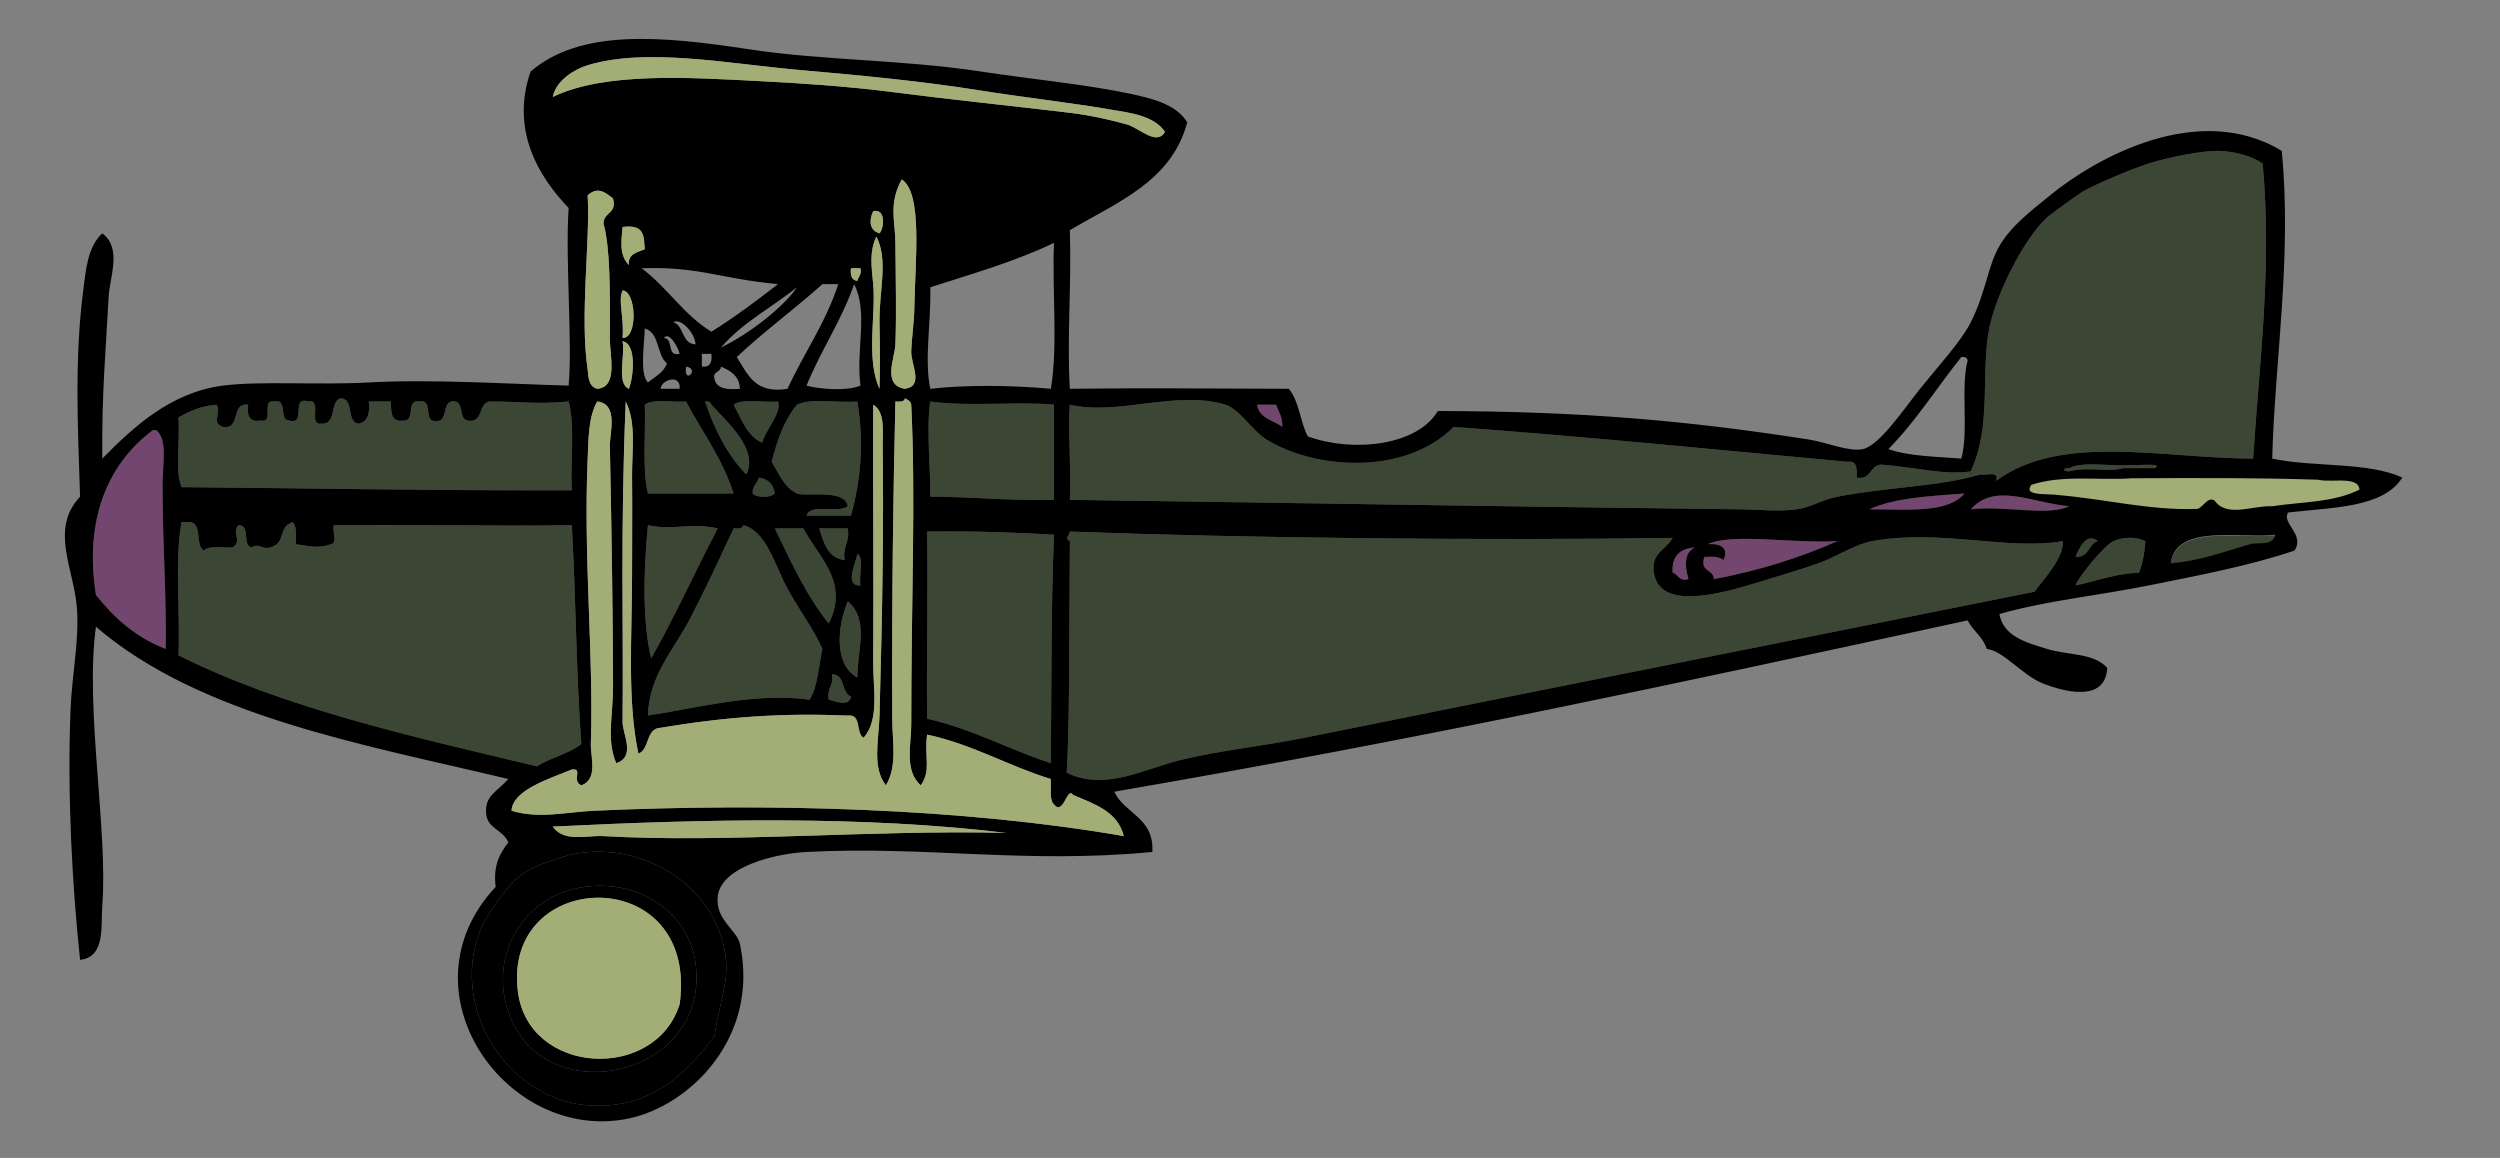 <?xml version="1.0"?><svg width="385.39" height="178.502" xmlns="http://www.w3.org/2000/svg">
 <rect width="100%" height="100%" fill="#808080" stroke="none"/>
 <title>Green and Purple Biplane</title>
 <g>
  <title>Layer 1</title>
  <g id="svg_1">
   <path fill="#000000" fill-rule="evenodd" stroke="#000000" clip-rule="evenodd" d="m88.146,78.52c-1.318,1.671 -4.649,0.121 -7.336,0c-15.706,-0.704 -36.26,1.133 -52.817,0.489c-0.093,-0.396 -0.491,-0.487 -0.489,-0.978c-0.08,-0.569 0.108,-0.87 0.489,-0.978c17.221,1.006 40.873,-0.035 60.153,1.467z" id="path2459"/>
   <path fill="#000000" fill-rule="evenodd" stroke="#000000" clip-rule="evenodd" d="m106.73,78.52c-1.876,1.219 -4.36,1.199 -6.847,0.489c0.998,-2.138 4.849,-0.417 6.847,-0.489z" id="path2461"/>
   <path fill="#000000" fill-rule="evenodd" stroke="#000000" clip-rule="evenodd" d="m112.109,78.52c-0.437,1.201 -3.421,1.326 -4.401,0.489c1.263,-0.79 3.064,-1.04 4.401,-0.489z" id="path2463"/>
   <path fill="#000000" fill-rule="evenodd" stroke="#000000" clip-rule="evenodd" d="m117.978,78.52c1.141,0 2.282,0 3.423,0c0.392,1.859 -2.312,0.622 -3.423,0.979c0,-0.327 0,-0.653 0,-0.979z" id="path2465"/>
   <path fill="#000000" fill-rule="evenodd" stroke="#000000" clip-rule="evenodd" d="m327.779,79.009c-0.156,1.73 -2.929,2.583 -4.401,1.467c1.032,-2.538 2.864,-1.769 4.401,-1.467z" id="path2467"/>
   <path fill="#000000" fill-rule="evenodd" stroke="#000000" clip-rule="evenodd" d="m143.408,79.499c0.837,-1.119 3.733,-0.18 5.379,-0.489c-0.785,1.281 -3.554,1.058 -5.379,0.489z" id="path2469"/>
   <path fill="#000000" fill-rule="evenodd" stroke="#000000" clip-rule="evenodd" d="m161.992,79.499c-2.777,1.135 -7.657,0.167 -11.248,0.489c2.842,-2.121 7.929,0.177 11.248,-0.489z" id="path2471"/>
   <path fill="#ffffff" fill-rule="evenodd" stroke="#000000" clip-rule="evenodd" d="m164.926,79.987c0.286,-1.892 9.296,0.323 10.27,0c-1.29,0.428 -5.817,-0.275 -10.27,0z" id="path2473"/>
   <path fill="#000000" fill-rule="evenodd" stroke="#000000" clip-rule="evenodd" d="m176.174,79.987c-0.083,-1.061 1.734,-0.222 2.445,-0.489c0.083,1.061 -1.734,0.222 -2.445,0.489z" id="path2475"/>
   <path fill="#000000" fill-rule="evenodd" stroke="#000000" clip-rule="evenodd" d="m181.554,79.499c-1.074,1.493 -3.133,-0.565 0,0l0,0z" id="path2477"/>
   <path fill="#000000" fill-rule="evenodd" stroke="#000000" clip-rule="evenodd" d="m333.647,79.499c0.979,0 1.956,0 2.935,0c0.463,1.767 -1.926,0.682 -2.935,0.978c0,-0.327 0,-0.653 0,-0.978z" id="path2479"/>
   <path fill="#000000" fill-rule="evenodd" stroke="#000000" clip-rule="evenodd" d="m344.406,79.499c-1.324,1.387 -2.214,0.168 -3.912,0.978c-0.299,-1.929 2.685,-0.576 3.912,-0.978z" id="path2481"/>
   <path fill="#000000" fill-rule="evenodd" stroke="#000000" clip-rule="evenodd" d="m347.34,79.499c-1.074,1.493 -3.131,-0.565 0,0l0,0z" id="path2483"/>
   <path fill="#000000" fill-rule="evenodd" stroke="#000000" clip-rule="evenodd" d="m252.465,80.965c1.642,-1.13 5.371,-0.171 7.825,-0.489c-1.641,1.13 -5.371,0.172 -7.825,0.489z" id="path2487"/>
   <path fill="#000000" fill-rule="evenodd" stroke="#000000" clip-rule="evenodd" d="m260.779,80.965c0.211,-1.093 2.41,-0.198 3.424,-0.489c-0.211,1.094 -2.41,0.198 -3.424,0.489z" id="path2489"/>
   <path fill="#000000" fill-rule="evenodd" stroke="#000000" clip-rule="evenodd" d="m290.122,80.477c-1.24,1.805 -4.731,0.964 -7.335,0.978c-2.879,0.016 -5.891,-0.012 -8.314,0c4.535,-2.094 10.084,-0.251 15.649,-0.978z" id="path2491"/>
   <path fill="#000000" fill-rule="evenodd" stroke="#000000" clip-rule="evenodd" d="m306.75,80.965c-1.855,0.858 -9.536,0.753 -9.781,0c2.464,-0.757 7.317,-0.757 9.781,0z" id="path2493"/>
   <path fill="#000000" fill-rule="evenodd" stroke="#000000" clip-rule="evenodd" d="m308.706,80.477c1.142,0 2.282,0 3.424,0c-0.238,1.555 -3.552,1.943 -3.424,0z" id="path2495"/>
   <path fill="#000000" fill-rule="evenodd" stroke="#000000" clip-rule="evenodd" d="m313.107,80.477c2.282,0 4.564,0 6.847,0c-1.068,1.443 -6.353,2.214 -6.847,0z" id="path2497"/>
   <g id="g3765">
    <path fill="#72466f" fill-rule="evenodd" id="path2445" d="m193.78,62.382c0.979,0 1.956,0 2.935,0c0.38,1.087 1.027,1.907 0.978,3.423c-1.408,-1.038 -3.602,-1.29 -3.913,-3.423z" clip-rule="evenodd"/>
    <path fill="#72466f" fill-rule="evenodd" id="path2447" d="m24.081,66.294c1.799,1.462 0.979,5.197 0.979,8.314c0,9.472 0.619,16.941 0.489,25.43c-4.601,-1.756 -7.945,-4.77 -10.759,-8.313c-1.901,-12.083 2.151,-20.492 8.803,-25.431c0.162,0 0.325,0 0.488,0z" clip-rule="evenodd"/>
    <g fill="#980101" id="g3729">
     <path fill="#72466f" fill-rule="evenodd" clip-rule="evenodd" d="m302.837,76.075c-2.586,3.12 -8.974,2.437 -14.672,2.445c3.911,-1.796 9.367,-2.045 14.672,-2.445z" id="path2455"/>
     <path fill="#72466f" fill-rule="evenodd" clip-rule="evenodd" d="m318.976,78.031c-3.116,1.603 -9.934,-0.123 -15.161,0.489c3.68,-4.229 9.571,-0.95 15.161,-0.489z" id="path2457"/>
     <path fill="#72466f" fill-rule="evenodd" clip-rule="evenodd" d="m283.275,83.411c-5.759,2.555 -12.066,4.561 -19.072,5.869c-0.048,-1.583 -2.217,-1.044 -1.467,-3.423c1.205,-0.064 2.355,-0.074 2.934,0.489c0.844,-1.63 -0.182,-2.655 -2.445,-2.445c3.827,-1.78 12.985,-0.08 20.05,-0.49z" id="path2513"/>
     <path fill="#72466f" fill-rule="evenodd" clip-rule="evenodd" d="m261.268,84.389c-1.704,0.878 -1.537,2.872 -0.978,4.891c-1.561,0.419 -1.513,-0.77 -2.445,-0.978c-0.183,-2.63 1.166,-3.725 3.423,-3.913z" id="path2519"/>
    </g>
   </g>
   <g fill="#003366" id="g3735">
    <path fill="#3b4634" fill-rule="evenodd" id="path2449" d="m318.976,72.163c2.289,-1.134 6.678,-0.168 9.78,-0.489c0.925,0.1 4.832,-0.33 3.424,0.489c-1.63,0 -3.261,0 -4.891,0c-2.737,0.747 -4.629,-0.321 -8.313,0.489c-1.21,0.062 -0.832,-0.599 0,-0.489z" clip-rule="evenodd" stroke-width="0"/>
    <path fill="#3b4634" fill-rule="evenodd" id="path2453" d="m364.457,74.608c-6.729,3.148 -13.088,2.321 -20.539,3.423c-1.867,0.4 -1.894,-1.041 -2.445,-1.956c-1.928,-0.135 -1.496,2.091 -3.424,1.956c-6.601,-0.275 -13.902,-1.245 -21.029,-2.445c-1.122,-0.189 -3.677,0.917 -3.912,-0.978c17.449,-1.1 32.387,0.014 51.349,0z" clip-rule="evenodd" stroke-width="0"/>
    <g fill="#003366" id="g3668">
     <path fill="#3b4634" fill-rule="evenodd" clip-rule="evenodd" d="m323.378,83.411c-1.473,0.483 -1.34,2.573 -3.424,2.445c0.534,-1.352 1.675,-3.836 3.424,-2.445z" id="path2515" stroke-width="0"/>
     <g fill="#003366" id="g3643">
      <path fill="#3b4634" fill-rule="evenodd" id="path2511" d="m350.764,82.521c-0.529,1.845 -2.542,1.079 -3.913,1.467c-3.67,1.038 -7.924,2.643 -12.226,2.934c0.746,-6.221 11.263,-3.748 16.139,-4.401z" clip-rule="evenodd" stroke-width="0"/>
      <g fill="#003366" id="g3620">
       <path fill="#3b4634" fill-rule="evenodd" clip-rule="evenodd" d="m108.686,61.893c0.568,-0.08 0.87,0.108 0.978,0.489c2.383,2.71 7.328,6.829 5.379,10.759c-2.897,-2.971 -4.878,-6.859 -6.357,-11.248z" id="path2437" stroke-width="0"/>
       <path fill="#3b4634" fill-rule="evenodd" clip-rule="evenodd" d="m117,73.63c1.414,0.216 2.229,1.031 2.445,2.445c-0.652,0.698 -2.771,0.698 -3.423,0c-0.076,-1.217 0.768,-1.514 0.978,-2.445z" id="path2451" stroke-width="0"/>
       <path fill="#3b4634" fill-rule="evenodd" clip-rule="evenodd" d="m126.292,81.455c1.467,0 2.934,0 4.401,0c0.343,2.136 -0.832,2.754 -0.489,4.891c-2.604,-0.331 -3.224,-2.646 -3.912,-4.891z" id="path2505" stroke-width="0"/>
       <path fill="#3b4634" fill-rule="evenodd" clip-rule="evenodd" d="m132.16,85.367c1.115,0.678 0.182,3.404 0.489,4.891c-2.599,0.138 -0.672,-3.465 -0.489,-4.891z" id="path2521" stroke-width="0"/>
       <g fill="#003366" id="g3602">
        <g fill="#003366" id="g3586">
         <path fill="#3b4634" fill-rule="evenodd" clip-rule="evenodd" d="m348.808,25.214c1.461,16.292 -0.546,30.88 -1.468,45.481c-13.9,-0.027 -29.628,-3.964 -39.612,3.423c0.502,-1.643 -1.521,-0.761 -2.445,-0.978c-6.798,1.965 -13.769,1.845 -22.008,3.423c-2.252,0.432 -4.229,1.687 -6.357,1.956c-2.988,0.378 -5.422,0.034 -8.313,0c-35.722,-0.421 -65.611,-0.943 -103.678,-1.467c0.208,-4.921 -0.309,-11.225 0,-14.671c7.419,1.751 16.38,-2.299 23.963,0c2.196,0.666 4.103,3.979 6.357,5.379c7.256,4.504 21.2,5.721 28.854,-1.956c21.721,1.617 39.428,3.423 60.642,5.379c1.527,-0.224 1.563,1.045 1.467,2.445c2.562,0.442 1.841,-2.398 4.401,-1.957c4.24,0.319 9.54,1.655 13.204,0.979c3.358,-7.308 1.384,-15.5 2.935,-22.496c1.094,-4.933 5.158,-13.237 8.803,-16.628c0.452,-0.42 4.721,-3.517 5.38,-3.912c1.987,-1.194 7.741,-3.596 10.27,-4.401c3.384,-1.078 8.51,-2 10.759,-1.957c2.093,0.042 4.918,0.631 6.846,1.958z" id="path2393" stroke-width="0"/>
         <path fill="#3b4634" fill-rule="evenodd" clip-rule="evenodd" d="m52.445,61.404c2.291,-0.008 0.787,3.778 2.935,3.912c1.259,-0.371 1.699,-1.561 1.467,-3.423c1.141,0 2.282,0 3.423,0c-0.01,1.64 0,3.26 1.957,2.935c1.904,0.111 0.247,-3.34 2.445,-2.935c1.97,-0.34 0.828,2.433 1.957,2.935c2.66,0.704 1.384,-2.529 2.934,-2.935c2.138,-0.345 1.042,2.544 2.445,2.935c2.59,0.47 1.644,-2.595 3.423,-2.935c5.922,0.024 6.948,0.456 12.226,0c1.019,3.708 0.251,9.204 0.489,13.693c-23.68,0.039 -37.495,-0.3 -60.153,-0.489c-1.07,-2.68 -0.215,-7.284 -0.489,-10.759c1.691,-0.917 3.44,-1.776 5.869,-1.956c0.879,1.238 -0.93,2.773 0.978,3.423c2.896,0.451 1.121,-3.77 3.913,-3.423c-0.205,1.671 0.147,2.787 1.956,2.445c2.081,0.45 0.032,-3.229 1.956,-2.935c2.331,-0.538 0.673,2.914 2.445,2.935c2.687,0.73 0.095,-3.817 2.935,-2.935c2.193,-0.4 -0.105,3.691 1.956,3.423c2.438,0.157 1.276,-3.287 2.933,-3.911l-0,0z" id="path2431" stroke-width="0"/>
         <path fill="#3b4634" fill-rule="evenodd" clip-rule="evenodd" d="m105.752,61.893c2.485,4.688 5.592,8.753 7.336,14.183c-4.401,0 -8.803,0 -13.205,0c-0.917,-3.811 -0.322,-9.132 -0.489,-13.693c1.319,-0.964 4.274,-0.292 6.358,-0.49z" id="path2435" stroke-width="0"/>
         <path fill="#3b4634" fill-rule="evenodd" clip-rule="evenodd" d="m119.934,61.893c0.604,1.768 -1.841,4.219 -2.445,6.358c-2.359,-1.065 -3.186,-3.661 -4.401,-5.869c1.461,-0.984 4.613,-0.277 6.846,-0.489z" id="path2439" stroke-width="0"/>
         <path fill="#3b4634" fill-rule="evenodd" clip-rule="evenodd" d="m132.16,61.893c1.106,6.532 0.444,12.521 -0.978,17.606c-2.282,0 -4.564,0 -6.847,0c0.605,-2.003 4.94,-0.276 6.357,-1.467c-0.466,-2.756 -6.673,-1.401 -7.825,-1.956c-2.01,-0.925 -2.783,-3.085 -3.913,-4.891c0.874,-3.365 1.966,-6.511 3.913,-8.803c2.213,-1.049 6.291,-0.231 9.293,-0.489z" id="path2441" stroke-width="0"/>
         <path fill="#3b4634" fill-rule="evenodd" clip-rule="evenodd" d="m143.408,61.893c5.647,0.835 13.626,-0.037 19.073,0.489c0,4.89 0,9.781 0,14.671c-8.39,0.132 -12.071,-0.479 -19.073,-0.489c0.102,-3.221 -0.656,-10.634 0,-14.671z" id="path2443" stroke-width="0"/>
         <path fill="#3b4634" fill-rule="evenodd" clip-rule="evenodd" d="m27.993,80.477c0.326,0 0.652,0 0.978,0c2.405,-0.123 0.994,3.57 2.445,4.401c0.811,-0.819 2.871,-0.389 4.401,-0.489c1.642,-0.916 -0.223,-2.507 0.978,-3.423c1.827,-0.033 0.512,3.075 1.956,3.423c1.334,-0.713 1.662,0.383 2.935,0c2.543,-0.765 1.025,-3.044 3.423,-3.912c0.674,0.63 0.484,2.124 0.489,3.423c1.684,0.19 3.334,0.746 5.38,0c1.08,-0.061 0.208,-2.075 0.489,-2.935c12.11,-0.122 26.115,0.175 36.679,0c0.667,12.043 0.66,22.577 1.467,33.744c-1.919,1.504 -4.751,2.095 -6.847,3.423c-19.49,-4.636 -39.204,-9.048 -55.262,-17.116c0.31,-6.699 -0.63,-14.649 0.489,-20.539z" id="path2485" stroke-width="0"/>
         <path fill="#3b4634" fill-rule="evenodd" clip-rule="evenodd" d="m99.883,80.965c3.98,0.877 6.359,-0.473 10.759,0.489c-3.48,6.627 -6.607,13.607 -10.27,20.051c-1.252,-5.354 -1.271,-12.634 -0.489,-20.54z" id="path2499" stroke-width="0"/>
         <path fill="#3b4634" fill-rule="evenodd" clip-rule="evenodd" d="m124.824,107.863c-8.399,-1.16 -17.25,1.285 -24.941,2.445c0.128,-6.114 4.072,-10.291 6.358,-14.671c2.408,-4.615 4.53,-9.18 6.847,-14.182c0.694,0.042 1.385,0.081 1.467,-0.489c3.583,0.855 4.832,6.093 6.847,9.781c1.913,3.502 4.099,6.351 5.379,9.292c-0.586,2.674 -0.72,5.8 -1.957,7.824z" id="path2501" stroke-width="0"/>
         <path fill="#3b4634" fill-rule="evenodd" clip-rule="evenodd" d="m119.445,81.455c1.467,0 2.934,0 4.401,0c2.466,4.645 7.086,8.234 3.913,14.671c-3.428,-4.233 -5.818,-9.505 -8.314,-14.671z" id="path2503" stroke-width="0"/>
         <path fill="#3b4634" fill-rule="evenodd" clip-rule="evenodd" d="m142.919,81.943c7.866,-0.101 14.041,0.172 19.562,0.489c-0.457,11.062 -0.37,21.424 -0.489,35.211c-6.528,-2.112 -12.022,-5.257 -19.073,-6.847c-0.102,-8.895 0.15,-18.753 0,-28.853z" id="path2507" stroke-width="0"/>
         <path fill="#3b4634" fill-rule="evenodd" clip-rule="evenodd" d="m257.845,82.922c-1.068,1.896 -3.102,2.226 -2.935,4.89c0.424,6.775 11.069,3.49 16.139,1.956c3.211,-0.972 6.484,-1.947 9.292,-2.934c2.513,-0.883 5.612,-2.935 8.313,-3.423c10.466,-1.892 20.998,1.509 29.343,0c0.203,2.427 -2.728,5.672 -4.401,7.825c-37.624,7.55 -75.649,15.053 -112.48,22.496c-6.241,1.261 -13.021,1.956 -19.073,3.423c-5.688,1.38 -11.76,4.869 -17.605,1.957c0.506,-8.18 0.379,-25.721 0.489,-35.701c-0.871,-0.358 -0.071,-0.889 0,-1.467c26.542,1.009 64.772,1.415 92.918,0.978z" id="path2509" stroke-width="0"/>
         <path fill="#3b4634" fill-rule="evenodd" clip-rule="evenodd" d="m330.712,83.411c-0.098,1.858 -0.433,3.479 -0.978,4.891c-3.796,0.117 -6.54,1.285 -9.781,1.956c0.338,-1.181 4.449,-6.237 5.869,-6.847c1.271,-0.546 3.226,-0.804 4.89,0z" id="path2517" stroke-width="0"/>
         <path fill="#3b4634" fill-rule="evenodd" clip-rule="evenodd" d="m130.693,92.703c3.351,2.89 1.473,7.38 1.467,11.737c-3.632,-1.942 -3.093,-7.889 -1.467,-11.737z" id="path2523" stroke-width="0"/>
        </g>
        <path fill="#3b4634" fill-rule="evenodd" id="path2525" d="m128.248,103.951c2.127,-0.007 1.377,2.861 2.935,3.423c-0.26,1.672 -2.356,0.749 -3.423,0.489c-0.348,-1.814 0.834,-2.099 0.488,-3.912z" clip-rule="evenodd" stroke-width="0"/>
       </g>
      </g>
     </g>
    </g>
   </g>
   <path fill="#000000" fill-rule="evenodd" clip-rule="evenodd" d="m87.657,131.827c10.21,-2.419 21.637,3.689 23.963,14.182c1.112,5.014 -0.753,8.175 -1.467,13.693c-4.576,6.09 -9.578,10.59 -17.605,10.76c-13.426,0.283 -23.394,-14.303 -18.584,-26.898c0.701,-1.835 3.103,-5.402 4.891,-7.335c2.189,-2.37 4.564,-3.057 8.802,-4.402zm-8.314,26.408c6.799,12.856 30.165,7.097 27.876,-9.781c-1.069,-7.884 -8.868,-12.92 -17.117,-11.736c-10.579,1.516 -15.533,12.49 -10.759,21.517z" id="path2529"/>
   <path fill="black" fill-rule="evenodd" clip-rule="evenodd" d="m90.102,136.717c8.249,-1.184 16.047,3.853 17.117,11.736c2.289,16.878 -21.077,22.638 -27.876,9.781c-4.774,-9.026 0.18,-20 10.759,-21.517zm-10.27,16.138c1.636,12.961 21.197,13.929 24.941,1.956c3.031,-21.977 -27.365,-21.157 -24.941,-1.956z" id="path2531"/>
   <path fill="#a3ae76" fill-rule="evenodd" clip-rule="evenodd" d="m104.774,154.811c-3.744,11.973 -23.305,11.005 -24.941,-1.956c-2.425,-19.201 27.971,-20.021 24.941,1.956z" id="path2533"/>
   <path fill-rule="evenodd" clip-rule="evenodd" d="m183.021,18.856c-2.429,9.146 -10.835,12.313 -18.095,16.628c0.265,8.71 -0.471,16.881 0,24.452c12.784,-0.156 20.069,-0.022 33.744,0c1.599,1.825 1.745,5.101 2.935,7.335c6.992,2.549 16.89,1.428 20.051,-3.912c22.185,0.044 38.32,1.451 57.218,4.401c2.61,0.407 6.139,1.943 8.314,1.467c2.574,-0.564 6.404,-6.307 8.803,-9.292c3.045,-3.79 6.312,-7.28 7.824,-10.27c2.311,-4.567 2.621,-8.701 4.401,-11.737c1.853,-3.159 4.78,-5.333 7.825,-7.825c6.858,-5.612 22.765,-14.677 35.7,-6.847c1.604,16.376 -1.07,32.332 -1.467,47.438c6.301,1.36 14.844,0.48 20.051,2.935c-2.972,4.69 -10.755,4.569 -17.605,5.379c-1.035,1.663 2.667,3.444 0.978,5.869c-6.922,2.354 -14.733,3.811 -22.496,5.379c-7.712,1.559 -15.7,2.324 -22.985,4.401c0.645,3.453 4.064,4.369 7.336,5.379c3.214,0.993 7.266,0.596 9.292,2.935c-0.314,5.454 -6.795,3.58 -9.781,2.445c-3.296,-1.253 -6.174,-5.104 -8.803,-5.38c-0.562,-1.882 -2.128,-2.762 -2.934,-4.401c-45.842,9.952 -84.451,18.305 -131.554,26.409c1.6,3.454 6.165,3.941 5.868,9.292c-19.733,1.876 -34.718,-0.965 -53.306,0c-5.03,0.261 -13.192,2.337 -13.693,6.847c-0.401,3.608 2.969,5.199 3.423,7.336c3.056,14.36 -7.672,24.9 -17.117,26.897c-18.706,3.955 -35.637,-19.555 -20.54,-35.7c-0.412,-3.347 0.666,-5.203 1.956,-6.848c-0.822,-1.999 -3.213,-2.099 -3.423,-4.401c-0.259,-2.845 1.69,-3.397 3.423,-5.379c-22.116,-5.281 -47.546,-9.674 -63.576,-23.475c-1.725,12.458 1.888,31.629 0.978,43.036c-0.237,2.974 0.544,7.909 -3.423,8.314c-1.164,-11.004 -2.009,-25.043 -1.467,-38.635c0.208,-5.229 1.371,-10.785 0.978,-15.649c-0.493,-6.099 -4.194,-12.106 0.489,-17.117c-0.387,-11.394 -0.84,-21.525 0.489,-31.788c0.38,-2.935 0.639,-6.716 2.935,-8.803c3.086,2.3 1.135,6.72 0.978,9.781c-0.396,7.728 -1.089,14.951 -0.978,24.941c4.791,-4.87 10.571,-10.214 18.583,-11.248c5.823,-0.751 14.561,-0.053 22.496,-0.489c9.657,-0.53 21.441,0.228 30.81,0.489c0.616,-6.581 -0.536,-19.41 0,-27.386c-4.722,-4.922 -8.951,-12.07 -5.869,-21.029c7.723,-6.632 20.19,-5.485 33.744,-3.423c11.448,1.741 23.356,1.551 35.701,3.423c7.817,1.186 16.211,1.985 22.985,3.423c3.382,0.72 7.078,1.609 8.804,4.403zm-11.737,-1.956c-5.586,-0.972 -14.511,-2.042 -20.051,-2.934c-8.862,-1.427 -18.453,-2.344 -27.857,-3.165c-11.074,-0.966 -23.685,-3.511 -32.784,-0.748c-1.947,0.591 -4.861,2.286 -5.38,4.891c8.036,-3.887 21.207,-2.985 31.788,-2.445c6.379,0.325 13.615,0.8 20.703,1.711c9.347,1.202 18.306,2.111 27.224,3.179c3.284,0.393 6.757,1.205 8.847,1.812c1.867,0.543 4.54,3.355 5.824,1.122c-1.763,-2.547 -5.435,-2.922 -8.314,-3.423zm170.677,6.358c-2.249,-0.043 -7.375,0.878 -10.759,1.957c-2.528,0.806 -8.282,3.207 -10.27,4.401c-0.659,0.396 -4.928,3.492 -5.38,3.912c-3.645,3.391 -7.709,11.695 -8.803,16.628c-1.551,6.996 0.424,15.188 -2.935,22.496c-3.664,0.677 -8.964,-0.66 -13.204,-0.979c-2.561,-0.441 -1.84,2.398 -4.401,1.957c0.097,-1.4 0.061,-2.669 -1.467,-2.445c-21.214,-1.957 -38.921,-3.762 -60.642,-5.379c-7.654,7.677 -21.599,6.46 -28.854,1.956c-2.255,-1.4 -4.161,-4.714 -6.357,-5.379c-7.583,-2.299 -16.544,1.751 -23.963,0c-0.309,3.446 0.208,9.75 0,14.671c38.066,0.524 67.956,1.046 103.678,1.467c2.892,0.034 5.325,0.378 8.313,0c2.128,-0.269 4.105,-1.524 6.357,-1.956c8.239,-1.578 15.21,-1.458 22.008,-3.423c0.924,0.217 2.947,-0.665 2.445,0.978c9.984,-7.388 25.712,-3.45 39.612,-3.423c0.922,-14.601 2.929,-29.189 1.468,-45.481c-1.927,-1.329 -4.752,-1.918 -6.846,-1.958zm-203.932,14.182c0.036,5.504 0.184,10.594 0,15.649c-0.075,2.059 -2.087,6.295 1.467,6.847c3.013,-0.434 0.892,-3.711 0.978,-5.869c0.084,-2.101 0.455,-4.476 0.489,-6.847c0.1,-6.941 1.312,-17.506 -1.956,-19.562c-2.064,3.788 -1.001,6.387 -0.978,9.782zm-47.438,-7.336c0.398,7.305 -1.235,18.529 0,26.898c0.121,0.821 0.029,2.573 1.467,2.934c3.274,-0.233 1.941,-5.098 1.956,-7.825c0.037,-6.855 0.073,-13.986 -0.978,-17.606c-0.039,-1.832 2.108,-1.478 1.467,-3.912c-1.338,-1.076 -2.413,-1.815 -3.912,-0.489zm44.993,5.869c0.717,-0.775 1.009,-3.883 -0.979,-3.423c-0.678,1.459 -0.577,2.993 0.979,3.423zm-38.635,4.891c-0.157,-1.788 1.316,-1.944 2.445,-2.445c-0.169,-1.872 0.104,-3.906 -3.423,-3.423c-0.193,2.233 -0.532,4.334 0.978,5.868zm37.656,2.934c0.443,4.696 -1.144,11.57 0.979,16.139c0.126,-4.165 0.043,-7.811 0,-10.27c-0.084,-4.799 1.404,-9.545 -0.489,-13.204c-1.109,2.34 -0.741,4.669 -0.49,7.335zm8.803,0.489c0.124,5.806 -0.947,11.055 0,15.649c5.039,-0.584 12.216,-0.595 18.583,0c1.123,-6.539 0.177,-15.147 0.489,-22.496c-5.825,2.814 -12.531,4.748 -19.072,6.847zm-33.744,6.847c3.615,-2.254 6.969,-4.768 10.27,-7.336c-8.861,-0.806 -12.25,-2.76 -21.029,-2.445c3.932,2.914 6.493,7.2 10.759,9.781zm22.496,-7.825c0.154,-0.662 0.696,-0.934 0.489,-1.957c-0.489,0 -0.978,0 -1.467,0c-0.137,1.115 0.118,1.839 0.978,1.957zm-5.38,0.489c-4.284,3.867 -9.02,7.282 -13.204,11.248c1.673,2.566 2.736,5.741 7.825,4.891c2.508,-5.48 5.864,-10.111 7.825,-16.139c-0.815,0 -1.63,0 -2.446,0zm-2.444,15.649c1.37,0.405 5.876,1 8.313,0c-0.745,-5.547 1.243,-11.242 -0.978,-15.649c-1.969,5.693 -5.135,10.188 -7.335,15.649zm-13.205,-5.868c4.514,-2.172 9.682,-6.291 11.737,-9.292c-3.904,3.106 -8.507,5.513 -11.737,9.292zm-15.16,-1.467c2.42,0.04 2.108,-7.304 0,-7.336c-0.747,1.662 0.256,3.843 0,7.336zm11.248,0.978c-0.099,-1.876 -2.359,-4.136 -3.423,-3.423c1.705,0.576 1.241,3.322 3.423,3.423zm-7.336,5.868c1.074,-0.883 2.416,-1.497 2.935,-2.935c-1.627,-1.308 -1.106,-4.762 -3.423,-5.379c-0.053,2.314 -0.827,7.032 0.488,8.314zm4.891,-4.401c-0.257,-1.08 -1.639,-3.533 -2.445,-2.445c1.587,0.042 0.343,2.916 2.445,2.445zm-7.825,5.38c0.696,-1.715 1.25,-6.97 -0.978,-7.336c0.423,2.348 -0.978,6.52 0.978,7.336zm11.248,-3.424c1.289,0.147 1.605,-0.677 1.467,-1.956c-0.489,0 -0.979,0 -1.467,0c0,0.652 0,1.304 0,1.956zm182.903,12.716c3.13,1.108 7.318,1.159 11.248,1.467c1.175,-4.204 -0.141,-10.9 0.979,-15.16c-0.108,-0.381 -0.41,-0.569 -0.979,-0.489c-3.782,4.693 -7.016,9.936 -11.248,14.182zm-185.348,-12.716c-0.394,2.961 2.241,0.326 0,0l0,0zm4.401,1.956c0.334,1.459 1.947,1.64 3.913,1.467c-0.094,-2.025 -1.46,-2.778 -2.935,-3.423c-0.006,0.972 -1.334,0.622 -0.978,1.956zm-8.314,1.468c0.978,0 1.956,0 2.934,0c0.21,-2.367 -2.85,-1.415 -2.934,0zm-52.328,5.379c-2.061,0.268 0.237,-3.823 -1.956,-3.423c-2.839,-0.883 -0.248,3.665 -2.935,2.935c-1.772,-0.021 -0.114,-3.472 -2.445,-2.935c-1.924,-0.294 0.125,3.385 -1.956,2.935c-1.809,0.341 -2.161,-0.774 -1.956,-2.445c-2.792,-0.347 -1.016,3.875 -3.913,3.423c-1.908,-0.65 -0.099,-2.185 -0.978,-3.423c-2.429,0.18 -4.178,1.039 -5.869,1.956c0.274,3.476 -0.581,8.079 0.489,10.759c22.658,0.189 36.473,0.527 60.153,0.489c-0.238,-4.49 0.53,-9.985 -0.489,-13.693c-5.278,0.456 -6.304,0.024 -12.226,0c-1.78,0.34 -0.833,3.405 -3.423,2.935c-1.403,-0.391 -0.308,-3.279 -2.445,-2.935c-1.55,0.406 -0.274,3.638 -2.934,2.935c-1.129,-0.501 0.014,-3.274 -1.957,-2.935c-2.198,-0.405 -0.541,3.045 -2.445,2.935c-1.957,0.326 -1.966,-1.294 -1.957,-2.935c-1.141,0 -2.282,0 -3.423,0c0.232,1.862 -0.208,3.053 -1.467,3.423c-2.148,-0.134 -0.644,-3.92 -2.935,-3.912c-1.656,0.623 -0.494,4.067 -2.933,3.911zm88.518,-3.423c-0.339,14.716 -0.554,29.067 -0.489,48.905c0.011,3.474 0.837,7.299 -0.978,10.27c-2.155,-2.776 -1.085,-6.966 -0.978,-10.759c0.497,-17.533 0.634,-30.029 0.489,-41.569c-0.028,-2.257 0.432,-5.218 -1.467,-6.357c-0.047,12.291 0.086,28.039 0,39.613c-0.03,4.15 1.005,8.863 -1.467,11.737c-1.287,-0.669 -0.23,-3.682 -2.445,-3.423c-9.931,-0.405 -18.434,0.123 -29.343,1.957c-1.763,0.52 -1.286,3.279 -2.934,3.912c-1.759,-8.163 -0.979,-18.201 -0.979,-27.875c0,-5.144 0.047,-10.03 0,-14.671c-0.042,-4.071 0.697,-8.435 -0.978,-11.737c-0.851,20.468 -0.328,34.793 -0.489,49.394c-0.02,1.82 2.108,5.37 -0.978,6.357c-1.538,-3.643 -0.491,-7.262 -0.489,-11.737c0.004,-8.316 -0.208,-23.688 -0.489,-37.167c-0.041,-1.954 1.397,-6.496 -1.956,-6.847c-1.393,2.416 -1.344,6.014 -1.467,8.803c-0.675,15.354 0.946,30.387 0.489,44.014c-0.063,1.891 1.165,5.428 -1.467,6.357c-1.587,-0.715 0.36,-2.683 -1.467,-2.445c-3.5,1.441 -9.146,3.174 -9.292,6.358c4.198,1.303 8.563,0.188 12.715,0c26.583,-1.208 56.556,-0.457 81.67,3.912c-0.933,-3.795 -4.517,-4.938 -7.825,-6.357c-0.903,-1.39 -1.479,3.302 -2.934,1.467c-0.756,-0.711 -0.431,-2.504 -0.489,-3.912c-6.608,-2.031 -11.965,-5.315 -19.073,-6.847c-0.474,3.39 0.676,5.492 -0.978,7.824c-2.573,-2.269 -1.467,-6.333 -1.467,-9.292c0,-19.86 0.708,-34.831 0,-49.394c-0.103,-0.549 -0.542,-0.761 -0.978,-0.978c-0.082,0.568 -0.773,0.529 -1.467,0.487zm-38.635,0.489c0.167,4.561 -0.428,9.882 0.489,13.693c4.401,0 8.803,0 13.205,0c-1.744,-5.429 -4.851,-9.495 -7.336,-14.183c-2.084,0.199 -5.039,-0.473 -6.358,0.49zm15.65,10.759c1.949,-3.93 -2.996,-8.048 -5.379,-10.759c-0.108,-0.381 -0.41,-0.569 -0.978,-0.489c1.478,4.389 3.459,8.277 6.357,11.248zm-1.957,-10.759c1.216,2.208 2.042,4.804 4.401,5.869c0.604,-2.139 3.049,-4.59 2.445,-6.358c-2.232,0.212 -5.384,-0.495 -6.846,0.489zm9.781,0c-1.947,2.292 -3.039,5.438 -3.913,8.803c1.129,1.805 1.903,3.966 3.913,4.891c1.152,0.555 7.359,-0.8 7.825,1.956c-1.417,1.191 -5.752,-0.536 -6.357,1.467c2.282,0 4.564,0 6.847,0c1.422,-5.085 2.084,-11.074 0.978,-17.606c-3.003,0.258 -7.081,-0.56 -9.293,0.489zm20.54,14.182c7.001,0.011 10.683,0.622 19.073,0.489c0,-4.891 0,-9.781 0,-14.671c-5.447,-0.526 -13.425,0.346 -19.073,-0.489c-0.656,4.037 0.102,11.45 0,14.671zm54.284,-10.759c0.05,-1.517 -0.598,-2.336 -0.978,-3.423c-0.979,0 -1.956,0 -2.935,0c0.312,2.133 2.506,2.385 3.913,3.423zm-174.1,0.489c-6.652,4.938 -10.704,13.347 -8.803,25.431c2.813,3.543 6.158,6.557 10.759,8.313c0.13,-8.489 -0.489,-15.958 -0.489,-25.43c0,-3.117 0.821,-6.852 -0.979,-8.314c-0.162,0 -0.325,0 -0.488,0zm295.384,6.358c3.685,-0.81 5.576,0.258 8.313,-0.489c1.63,0 3.261,0 4.891,0c1.408,-0.819 -2.499,-0.389 -3.424,-0.489c-3.103,0.321 -7.491,-0.645 -9.78,0.489c-0.832,-0.11 -1.21,0.551 0,0.489zm-202.954,3.423c0.652,0.698 2.771,0.698 3.423,0c-0.216,-1.415 -1.031,-2.229 -2.445,-2.445c-0.21,0.931 -1.054,1.228 -0.978,2.445zm197.085,-1.467c0.235,1.896 2.79,0.789 3.912,0.978c7.127,1.2 14.429,2.17 21.029,2.445c1.928,0.135 1.496,-2.091 3.424,-1.956c0.552,0.915 0.578,2.356 2.445,1.956c7.451,-1.102 13.811,-0.275 20.539,-3.423c-18.961,0.014 -33.899,-1.1 -51.349,0zm-24.941,3.912c5.698,-0.008 12.086,0.675 14.672,-2.445c-5.306,0.4 -10.762,0.649 -14.672,2.445zm15.649,0c5.228,-0.612 12.045,1.114 15.161,-0.489c-5.59,-0.461 -11.481,-3.74 -15.161,0.489zm-275.822,-1.467c-0.381,0.108 -0.569,0.409 -0.489,0.978c-0.001,0.491 0.396,0.582 0.489,0.978c16.557,0.644 37.111,-1.193 52.817,-0.489c2.687,0.121 6.018,1.671 7.336,0c-19.28,-1.502 -42.932,-0.461 -60.153,-1.467zm71.89,1.956c2.487,0.709 4.971,0.729 6.847,-0.489c-1.998,0.072 -5.849,-1.649 -6.847,0.489zm7.825,0c0.98,0.836 3.965,0.712 4.401,-0.489c-1.337,-0.551 -3.138,-0.301 -4.401,0.489zm10.27,0.49c1.111,-0.356 3.815,0.881 3.423,-0.979c-1.141,0 -2.282,0 -3.423,0c0,0.326 0,0.652 0,0.979zm205.4,0.978c1.473,1.116 4.245,0.263 4.401,-1.467c-1.537,-0.303 -3.369,-1.072 -4.401,1.467zm-174.59,-1.468c-1.646,0.31 -4.542,-0.63 -5.379,0.489c1.824,0.57 4.593,0.793 5.379,-0.489zm1.956,0.978c3.591,-0.322 8.471,0.646 11.248,-0.489c-3.319,0.667 -8.406,-1.631 -11.248,0.489zm24.452,0c-0.974,0.323 -9.984,-1.892 -10.27,0c4.453,-0.275 8.98,0.428 10.27,0zm3.424,-0.488c-0.711,0.267 -2.528,-0.572 -2.445,0.489c0.71,-0.268 2.527,0.571 2.445,-0.489zm2.934,0c-3.133,-0.565 -1.074,1.493 0,0l0,0zm152.093,0.978c1.009,-0.296 3.397,0.789 2.935,-0.978c-0.979,0 -1.956,0 -2.935,0c0,0.325 0,0.651 0,0.978zm6.847,0c1.698,-0.81 2.588,0.409 3.912,-0.978c-1.227,0.402 -4.211,-0.951 -3.912,0.978zm6.846,-0.978c-3.131,-0.565 -1.074,1.493 0,0l0,0zm-319.836,21.518c16.059,8.068 35.772,12.48 55.262,17.116c2.095,-1.328 4.927,-1.919 6.847,-3.423c-0.807,-11.167 -0.8,-21.701 -1.467,-33.744c-10.564,0.175 -24.569,-0.122 -36.679,0c-0.281,0.86 0.591,2.874 -0.489,2.935c-2.046,0.746 -3.696,0.19 -5.38,0c-0.005,-1.299 0.185,-2.793 -0.489,-3.423c-2.398,0.868 -0.88,3.147 -3.423,3.912c-1.273,0.383 -1.601,-0.713 -2.935,0c-1.444,-0.349 -0.129,-3.457 -1.956,-3.423c-1.201,0.917 0.664,2.507 -0.978,3.423c-1.53,0.1 -3.59,-0.33 -4.401,0.489c-1.451,-0.831 -0.041,-4.524 -2.445,-4.401c-0.326,0 -0.652,0 -0.978,0c-1.119,5.889 -0.179,13.839 -0.489,20.539zm232.787,-20.54c-2.454,0.317 -6.184,-0.641 -7.825,0.489c2.453,-0.318 6.183,0.64 7.825,-0.489zm3.912,0c-1.014,0.291 -3.213,-0.604 -3.424,0.489c1.014,-0.292 3.213,0.604 3.424,-0.489zm10.269,0.978c2.424,-0.012 5.436,0.016 8.314,0c2.604,-0.014 6.095,0.827 7.335,-0.978c-5.564,0.727 -11.113,-1.116 -15.649,0.978zm22.496,-0.49c0.245,0.753 7.926,0.858 9.781,0c-2.463,-0.757 -7.316,-0.757 -9.781,0zm15.161,-0.488c-1.142,0 -2.282,0 -3.424,0c-0.127,1.943 3.187,1.555 3.424,0zm7.825,0c-2.282,0 -4.564,0 -6.847,0c0.494,2.214 5.779,1.443 6.847,0zm-219.582,21.028c3.663,-6.444 6.79,-13.424 10.27,-20.051c-4.4,-0.962 -6.779,0.388 -10.759,-0.489c-0.782,7.906 -0.763,15.186 0.489,20.54zm26.408,-1.467c-1.281,-2.941 -3.466,-5.79 -5.379,-9.292c-2.015,-3.688 -3.264,-8.926 -6.847,-9.781c-0.082,0.57 -0.773,0.531 -1.467,0.489c-2.316,5.002 -4.438,9.567 -6.847,14.182c-2.286,4.38 -6.23,8.558 -6.358,14.671c7.691,-1.161 16.542,-3.605 24.941,-2.445c1.238,-2.023 1.372,-5.149 1.957,-7.824l-0,0zm0.979,-3.912c3.174,-6.437 -1.447,-10.026 -3.913,-14.671c-1.467,0 -2.934,0 -4.401,0c2.496,5.166 4.886,10.438 8.314,14.671zm2.445,-9.781c-0.343,-2.136 0.832,-2.755 0.489,-4.891c-1.467,0 -2.934,0 -4.401,0c0.688,2.246 1.308,4.561 3.912,4.891zm12.715,24.452c7.05,1.589 12.544,4.735 19.073,6.847c0.12,-13.787 0.032,-24.15 0.489,-35.211c-5.521,-0.317 -11.696,-0.59 -19.562,-0.489c0.15,10.099 -0.102,19.957 0,28.853zm22.007,-28.854c-0.071,0.578 -0.871,1.109 0,1.467c-0.11,9.98 0.017,27.521 -0.489,35.701c5.846,2.913 11.917,-0.577 17.605,-1.957c6.053,-1.468 12.832,-2.162 19.073,-3.423c36.831,-7.443 74.856,-14.946 112.48,-22.496c1.674,-2.153 4.604,-5.397 4.401,-7.825c-8.345,1.509 -18.877,-1.892 -29.343,0c-2.701,0.488 -5.801,2.54 -8.313,3.423c-2.808,0.987 -6.081,1.962 -9.292,2.934c-5.069,1.534 -15.715,4.819 -16.139,-1.956c-0.167,-2.665 1.866,-2.994 2.935,-4.89c-28.145,0.438 -66.375,0.032 -92.918,-0.978zm169.7,4.891c4.302,-0.291 8.556,-1.896 12.226,-2.934c1.371,-0.388 3.384,0.377 3.913,-1.467c-4.877,0.653 -15.394,-1.82 -16.139,4.401zm-71.402,-2.934c2.264,-0.21 3.289,0.815 2.445,2.445c-0.578,-0.563 -1.729,-0.554 -2.934,-0.489c-0.75,2.379 1.419,1.841 1.467,3.423c7.006,-1.308 13.313,-3.314 19.072,-5.869c-7.064,0.411 -16.222,-1.289 -20.05,0.49zm56.73,1.956c2.084,0.128 1.951,-1.962 3.424,-2.445c-1.749,-1.391 -2.89,1.093 -3.424,2.445zm5.869,-2.445c-1.42,0.609 -5.531,5.666 -5.869,6.847c3.241,-0.671 5.985,-1.839 9.781,-1.956c0.545,-1.411 0.88,-3.032 0.978,-4.891c-1.665,-0.804 -3.62,-0.546 -4.89,0zm-67.978,4.89c0.933,0.208 0.885,1.397 2.445,0.978c-0.56,-2.019 -0.727,-4.013 0.978,-4.891c-2.257,0.189 -3.606,1.284 -3.423,3.913zm-125.196,1.956c-0.307,-1.486 0.626,-4.212 -0.489,-4.891c-0.183,1.427 -2.11,5.03 0.489,4.891zm-0.489,14.183c0.005,-4.357 1.883,-8.847 -1.467,-11.737c-1.626,3.848 -2.165,9.795 1.467,11.737zm-4.401,3.423c1.067,0.26 3.163,1.184 3.423,-0.489c-1.557,-0.562 -0.808,-3.431 -2.935,-3.423c0.347,1.813 -0.835,2.098 -0.488,3.912zm-42.548,19.562c1.719,2.489 5.242,1.317 7.825,1.467c19.002,1.102 41.617,-1.016 62.109,-0.489c-21.975,-2.658 -46.176,-2.158 -69.934,-0.978l-0,0zm-6.357,8.803c-1.788,1.933 -4.189,5.5 -4.891,7.335c-4.81,12.596 5.158,27.182 18.584,26.898c8.028,-0.17 13.029,-4.67 17.605,-10.76c0.714,-5.519 2.579,-8.68 1.467,-13.693c-2.327,-10.492 -13.753,-16.601 -23.963,-14.182c-4.237,1.346 -6.612,2.033 -8.802,4.402z" id="path2541"/>
   <g id="g3814">
    <path fill="#a3ae76" fill-rule="evenodd" id="path2415" d="m95.971,44.776c2.108,0.032 2.42,7.375 0,7.336c0.256,-3.493 -0.747,-5.674 0,-7.336z" clip-rule="evenodd"/>
    <path fill="#a3ae76" fill-rule="evenodd" id="path2419" d="m95.971,52.601c2.228,0.366 1.674,5.621 0.978,7.336c-1.956,-0.816 -0.555,-4.988 -0.978,-7.336z" clip-rule="evenodd"/>
    <g fill="#aaaaaa" id="g3798">
     <g fill="#aaaaaa" id="g3784">
      <g fill="#aaaaaa" id="g3774">
       <path fill="#a3ae76" fill-rule="evenodd" clip-rule="evenodd" d="m179.597,20.324c-1.284,2.233 -3.957,-0.579 -5.824,-1.122c-2.09,-0.607 -5.562,-1.419 -8.847,-1.812c-8.917,-1.068 -17.877,-1.977 -27.224,-3.179c-7.088,-0.912 -14.324,-1.386 -20.703,-1.711c-10.581,-0.54 -23.752,-1.442 -31.788,2.445c0.519,-2.604 3.433,-4.299 5.38,-4.891c9.099,-2.763 21.71,-0.218 32.784,0.748c9.404,0.82 18.995,1.737 27.857,3.165c5.54,0.892 14.464,1.962 20.051,2.934c2.88,0.5 6.552,0.875 8.314,3.423z" id="path2391"/>
       <path fill="#a3ae76" fill-rule="evenodd" clip-rule="evenodd" d="m139.007,27.66c3.269,2.056 2.056,12.62 1.956,19.562c-0.034,2.371 -0.405,4.746 -0.489,6.847c-0.086,2.158 2.035,5.435 -0.978,5.869c-3.554,-0.552 -1.542,-4.788 -1.467,-6.847c0.184,-5.056 0.036,-10.145 0,-15.649c-0.023,-3.397 -1.086,-5.996 0.978,-9.782z" id="path2395"/>
       <path fill="#a3ae76" fill-rule="evenodd" clip-rule="evenodd" d="m94.503,30.594c0.641,2.434 -1.506,2.081 -1.467,3.912c1.051,3.62 1.015,10.75 0.978,17.606c-0.015,2.727 1.318,7.591 -1.956,7.825c-1.438,-0.361 -1.346,-2.113 -1.467,-2.934c-1.235,-8.369 0.398,-19.593 0,-26.898c1.499,-1.327 2.574,-0.588 3.912,0.489z" id="path2397"/>
       <path fill="#a3ae76" fill-rule="evenodd" clip-rule="evenodd" d="m134.605,32.55c1.988,-0.459 1.695,2.648 0.979,3.423c-1.556,-0.43 -1.657,-1.964 -0.979,-3.423z" id="path2399"/>
       <path fill="#a3ae76" fill-rule="evenodd" clip-rule="evenodd" d="m95.971,34.995c3.527,-0.483 3.254,1.552 3.423,3.423c-1.129,0.501 -2.603,0.658 -2.445,2.445c-1.51,-1.533 -1.171,-3.634 -0.978,-5.868z" id="path2401"/>
       <path fill="#a3ae76" fill-rule="evenodd" clip-rule="evenodd" d="m135.094,36.462c1.894,3.659 0.405,8.405 0.489,13.204c0.043,2.459 0.126,6.105 0,10.27c-2.123,-4.568 -0.536,-11.443 -0.979,-16.139c-0.25,-2.665 -0.618,-4.994 0.49,-7.335z" id="path2403"/>
       <path fill="#a3ae76" fill-rule="evenodd" clip-rule="evenodd" d="m131.182,41.353c0.489,0 0.978,0 1.467,0c0.207,1.022 -0.335,1.295 -0.489,1.957c-0.86,-0.119 -1.115,-0.843 -0.978,-1.957z" id="path2409"/>
       <path fill="#a3ae76" fill-rule="evenodd" clip-rule="evenodd" d="m139.496,61.404c0.436,0.217 0.875,0.429 0.978,0.978c0.708,14.562 0,29.534 0,49.394c0,2.958 -1.105,7.023 1.467,9.292c1.654,-2.333 0.504,-4.434 0.978,-7.824c7.108,1.532 12.464,4.815 19.073,6.847c0.059,1.408 -0.267,3.201 0.489,3.912c1.456,1.835 2.031,-2.856 2.934,-1.467c3.308,1.42 6.892,2.562 7.825,6.357c-25.114,-4.369 -55.088,-5.12 -81.67,-3.912c-4.152,0.188 -8.517,1.303 -12.715,0c0.146,-3.184 5.792,-4.917 9.292,-6.358c1.827,-0.238 -0.121,1.73 1.467,2.445c2.632,-0.93 1.404,-4.466 1.467,-6.357c0.457,-13.627 -1.164,-28.66 -0.489,-44.014c0.123,-2.789 0.074,-6.387 1.467,-8.803c3.353,0.351 1.916,4.893 1.956,6.847c0.281,13.479 0.493,28.851 0.489,37.167c-0.002,4.475 -1.048,8.095 0.489,11.737c3.086,-0.988 0.958,-4.538 0.978,-6.357c0.161,-14.601 -0.362,-28.926 0.489,-49.394c1.675,3.303 0.937,7.666 0.978,11.737c0.047,4.641 0,9.527 0,14.671c0,9.675 -0.781,19.712 0.979,27.875c1.648,-0.633 1.171,-3.393 2.934,-3.912c10.909,-1.833 19.412,-2.361 29.343,-1.957c2.215,-0.259 1.158,2.754 2.445,3.423c2.472,-2.874 1.437,-7.587 1.467,-11.737c0.086,-11.574 -0.047,-27.322 0,-39.613c1.899,1.14 1.439,4.101 1.467,6.357c0.145,11.54 0.008,24.036 -0.489,41.569c-0.107,3.793 -1.177,7.982 0.978,10.759c1.815,-2.97 0.989,-6.796 0.978,-10.27c-0.065,-19.837 0.15,-34.189 0.489,-48.905c0.694,0.044 1.385,0.083 1.467,-0.487z" id="path2433"/>
      </g>
      <path fill="#a3ae76" fill-rule="evenodd" id="path2527" d="m155.145,128.403c-20.492,-0.526 -43.106,1.591 -62.109,0.489c-2.583,-0.149 -6.106,1.022 -7.825,-1.467c23.758,-1.18 47.959,-1.68 69.934,0.978z" clip-rule="evenodd"/>
     </g>
     <path fill="#a3ae76" fill-rule="nonzero" stroke="#000000" stroke-width="0.852" stroke-linecap="round" stroke-linejoin="round" stroke-miterlimit="4" stroke-dashoffset="0" id="path3796" d="m328.587,73.304c-5.215,0.368 -10.769,-0.613 -15.751,1.087c-1.755,2.763 2.863,2.04 4.495,2.357c7.078,0.599 14.153,2.398 21.243,2.129c1.037,0.103 1.858,-1.74 2.505,-1.409c2.133,2.889 6.277,0.824 9.195,1.005c4.624,-0.722 9.714,-0.535 13.896,-2.742c-0.003,-3.095 -4.584,-1.639 -6.778,-2.207c-9.597,-0.313 -19.203,-0.267 -28.804,-0.219z"/>
    </g>
   </g>
  </g>
 </g>
</svg>